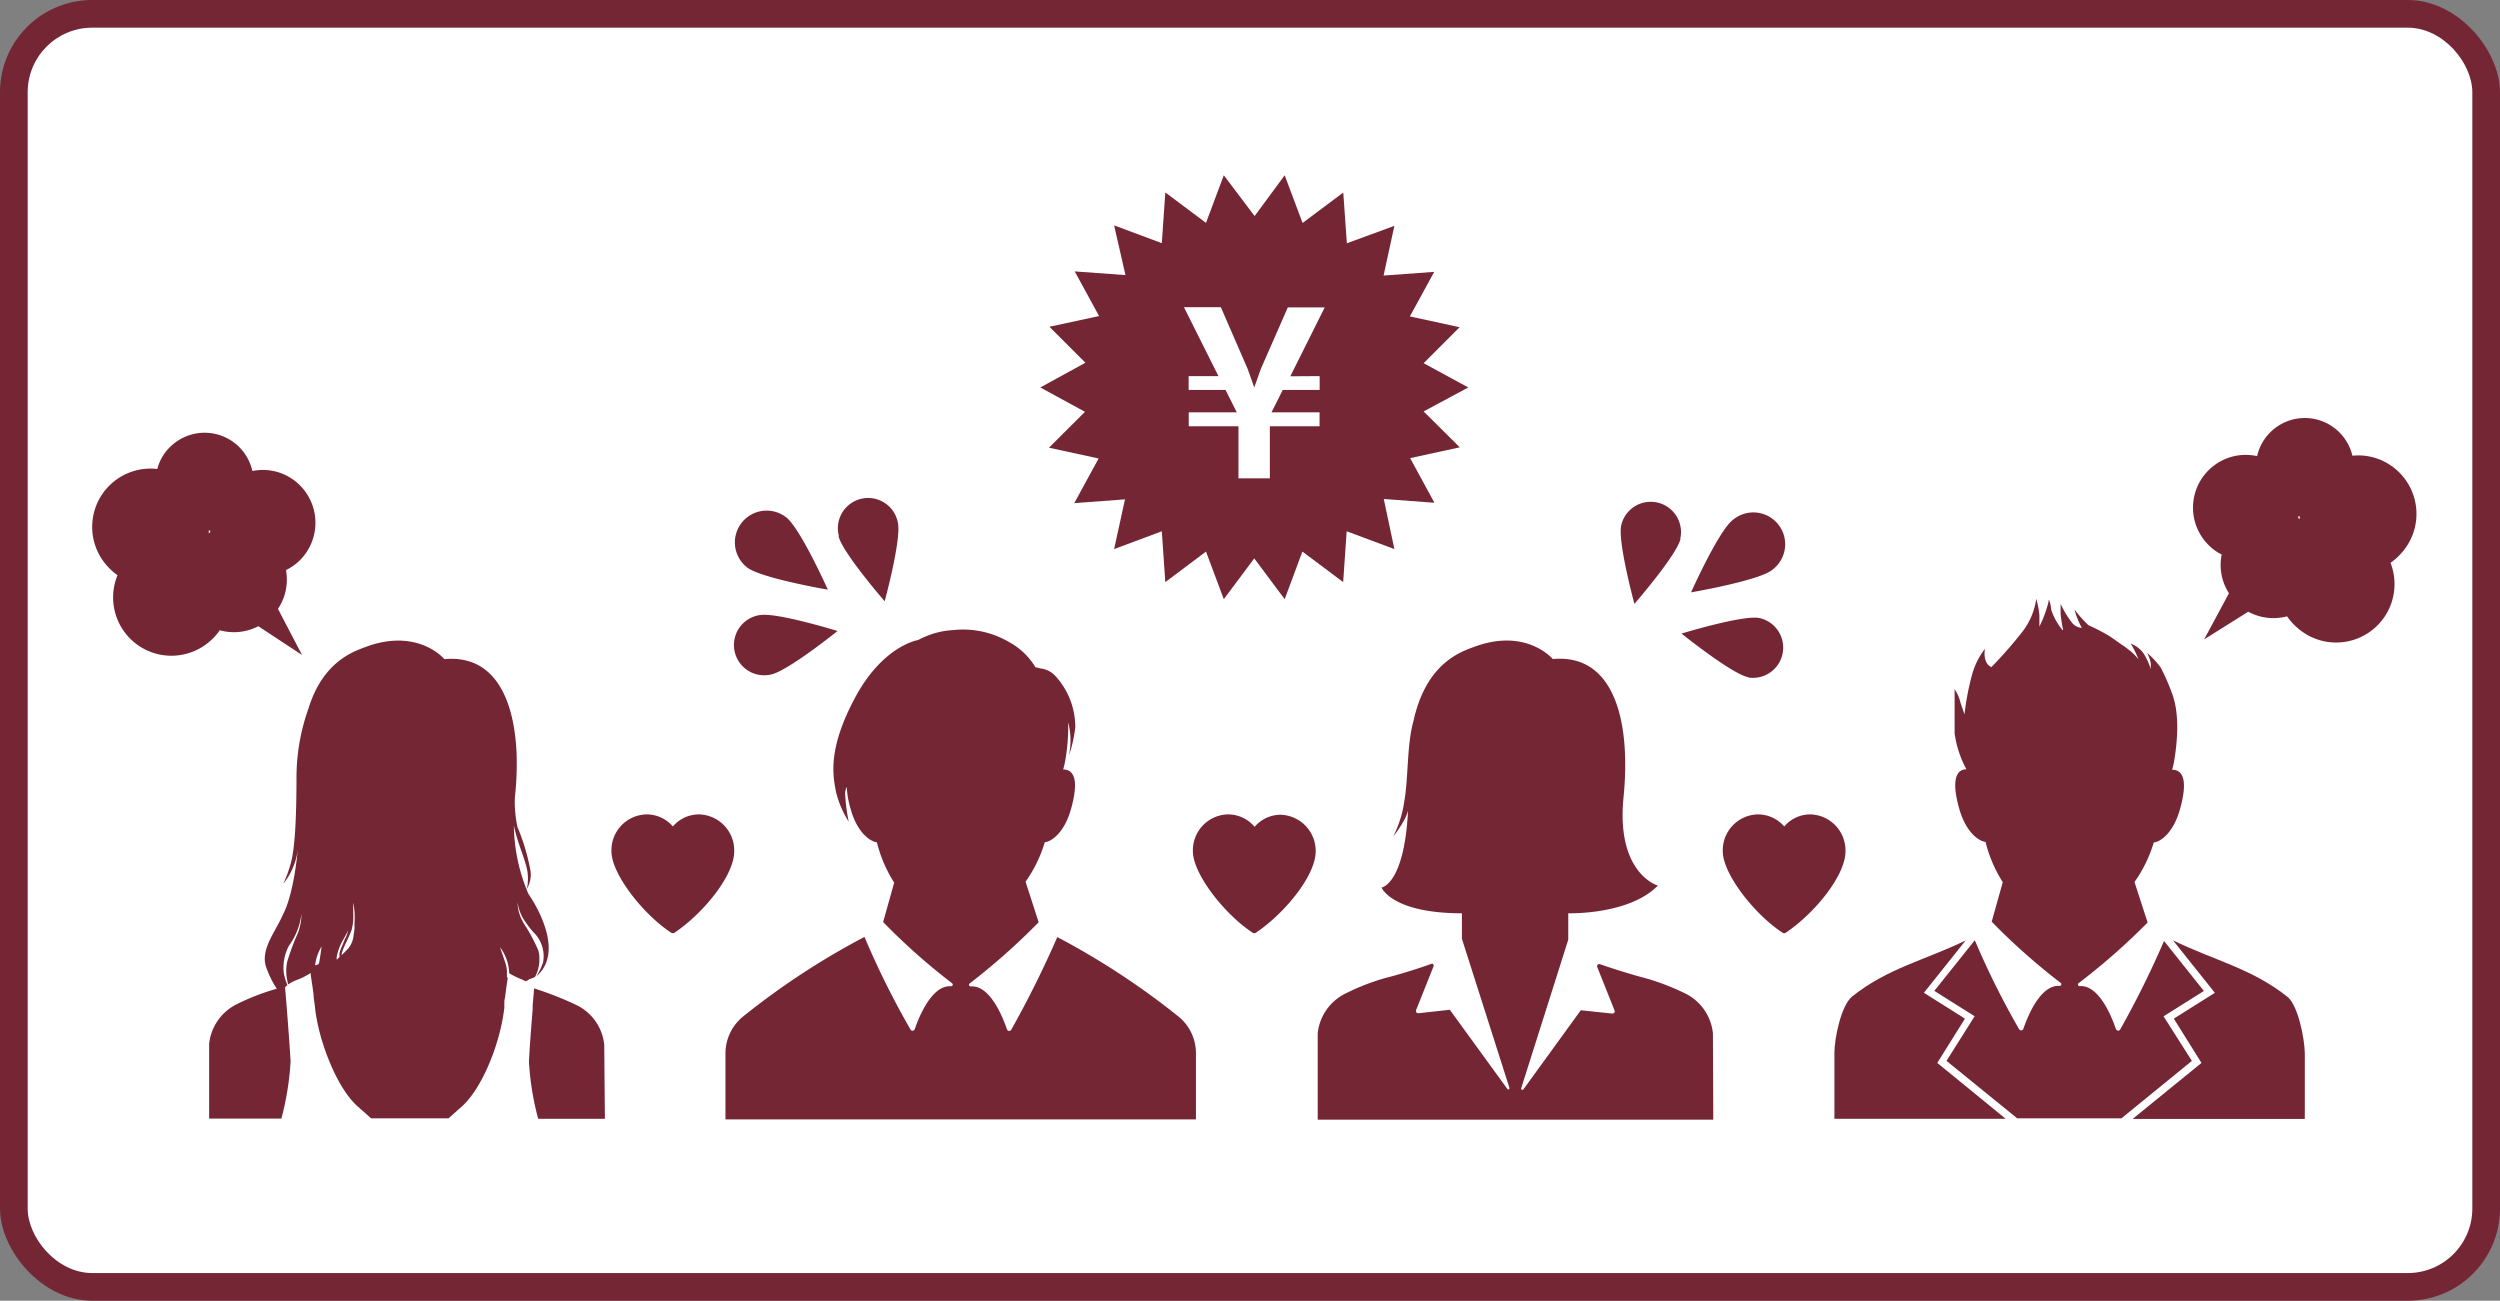 <svg xmlns="http://www.w3.org/2000/svg" viewBox="0 0 271 141"><rect x="0" y="0" width="271" height="141" fill="#808080" stroke="none"/><defs><style>.cls-1{fill:#742635;}.cls-2{fill:#fff;}</style></defs><g id="レイヤー_2" data-name="レイヤー 2"><g id="レイヤー_1-2" data-name="レイヤー 1"><rect class="cls-1" width="271" height="141" rx="10"/><rect class="cls-2" x="3" y="3" width="265" height="135" rx="7"/><path class="cls-1" d="M27.36,51.06a5.37,5.37,0,0,0-1.23-2.39,5.31,5.31,0,0,0-7.5-.4,5.17,5.17,0,0,0-1.58,2.57,6.32,6.32,0,0,0-5.43,10.51,6.11,6.11,0,0,0,1.12,1,6.32,6.32,0,0,0,10.08,7.1,5.81,5.81,0,0,0,1-1.13A5.71,5.71,0,0,0,28,67.88L32.74,71l-2.61-5A5.67,5.67,0,0,0,31,61.8a6.15,6.15,0,0,0,1.3-.87,5.74,5.74,0,0,0,.43-8.09A5.66,5.66,0,0,0,27.36,51.06ZM22.63,57.8l0-.3.15,0c0,.07,0,.14,0,.2Z"/><path class="cls-1" d="M244.67,49.45A5.3,5.3,0,0,1,255,49.4a6.26,6.26,0,0,1,4.92,1.66,6.34,6.34,0,0,1,.34,8.95,6.26,6.26,0,0,1-1.13,1,6.33,6.33,0,0,1-10.21,6.94,6.45,6.45,0,0,1-1-1.14,5.73,5.73,0,0,1-4.21-.5l-4.78,3,2.69-5a5.68,5.68,0,0,1-.79-4.2,5.26,5.26,0,0,1-1.28-.89,5.72,5.72,0,0,1,5.11-9.78Zm4.62,6.81c0-.1,0-.2,0-.3l-.16,0c0,.07,0,.13,0,.2Z"/><path class="cls-1" d="M182.17,58.4c-.4,1.77-5,7.06-5,7.06s-1.83-6.75-1.43-8.51a3.28,3.28,0,0,1,6.4,1.45Z"/><path class="cls-1" d="M189.51,73.41c-1.79-.35-7.23-4.73-7.23-4.73S189,66.62,190.74,67a3.28,3.28,0,0,1-1.23,6.44Z"/><path class="cls-1" d="M192.06,61.81c-1.51,1.16-8.75,2.4-8.75,2.4s3-6.7,4.54-7.86a3.45,3.45,0,1,1,4.21,5.46Z"/><path class="cls-1" d="M90.9,58.12c.4,1.76,5,7.06,5,7.06s1.83-6.75,1.43-8.52a3.28,3.28,0,1,0-6.39,1.46Z"/><path class="cls-1" d="M83.56,73.12c1.78-.34,7.23-4.72,7.23-4.72s-6.68-2.06-8.46-1.72a3.28,3.28,0,1,0,1.23,6.44Z"/><path class="cls-1" d="M81,61.52c1.51,1.16,8.74,2.4,8.74,2.4s-3-6.69-4.53-7.85A3.44,3.44,0,1,0,81,61.52Z"/><path class="cls-1" d="M127.77,110.21a82.41,82.41,0,0,0-13.16-8.63,110.89,110.89,0,0,1-5,10.06.26.26,0,0,1-.25.11.28.28,0,0,1-.21-.18c-.46-1.36-1.86-4.82-3.93-4.64a.18.18,0,0,1-.17-.13.16.16,0,0,1,.07-.2,71.16,71.16,0,0,0,7.47-6.63l-1.42-4.39a14.71,14.71,0,0,0,2.09-4.29c.52,0,2.07-.82,2.84-3.6,1-3.57.07-4.28-.85-4.28.08-.3.16-.6.21-.9a21.05,21.05,0,0,0,.33-4.21,7.85,7.85,0,0,1,.08,3.6,14.11,14.11,0,0,0,.69-3.08,8.2,8.2,0,0,0-2.1-5.48,2.58,2.58,0,0,0-1.75-.89,1.82,1.82,0,0,0-.46-.11,7.55,7.55,0,0,0-2.92-2.77,9.85,9.85,0,0,0-6-1.27,8.8,8.8,0,0,0-2.38.46,9.64,9.64,0,0,0-1.43.62s-3.79.59-6.81,6.21-2.41,8.46-2.11,10.15A10.74,10.74,0,0,0,92,89.07,19.75,19.75,0,0,1,91.61,86a1.73,1.73,0,0,1,.18-.7,9.9,9.9,0,0,0,.42,2.4c.78,2.78,2.29,3.56,2.84,3.6a15,15,0,0,0,1.88,4.38l-1.2,4.27a69.2,69.2,0,0,0,7.47,6.63.18.18,0,0,1,.07.2.19.19,0,0,1-.18.13c-2.07-.15-3.47,3.31-3.93,4.64a.28.28,0,0,1-.21.18.25.25,0,0,1-.24-.11,90.59,90.59,0,0,1-5-10.06,81.73,81.73,0,0,0-13.16,8.63,5.16,5.16,0,0,0-1.91,4v7.15h51v-7.15A5.12,5.12,0,0,0,127.77,110.21Z"/><path class="cls-1" d="M234.53,110.17l4.37-2.75L234.58,102a101.29,101.29,0,0,1-4.76,9.61.26.26,0,0,1-.25.11.29.29,0,0,1-.21-.18c-.46-1.36-1.86-4.82-3.93-4.64a.18.18,0,0,1-.17-.13.16.16,0,0,1,.07-.2A71.16,71.16,0,0,0,232.8,100l-1.42-4.39a14.71,14.71,0,0,0,2.09-4.29c.52,0,2.07-.82,2.84-3.6,1-3.56.07-4.28-.85-4.28.08-.3.16-.6.21-.9.59-3.51.35-5.81-.2-7.32a23,23,0,0,0-1.25-2.86,9.82,9.82,0,0,0-1.46-1.58,4.14,4.14,0,0,1,.39,1.18,4.72,4.72,0,0,0,0,.6,7,7,0,0,0-.83-1.79,3,3,0,0,0-1.35-1,10.24,10.24,0,0,1,.84,1.7h0a6.42,6.42,0,0,0-.85-.88h0l-.21-.16a8.39,8.39,0,0,0-.77-.56L228.74,69a20.86,20.86,0,0,0-2.36-1.23,14.08,14.08,0,0,1-1.49-1.68,4.7,4.7,0,0,0,.29.91,7.22,7.22,0,0,0,.49,1.06,1.48,1.48,0,0,1-1-.48,10,10,0,0,1-1.3-2.13s0,.55,0,1.09a14,14,0,0,0,.28,1.76h-.07a6.86,6.86,0,0,1-1.23-2.2c0-.33-.28-1.5-.28-.9a12.91,12.91,0,0,1-1,2.72V66.68a9.74,9.74,0,0,0-.34-1.77,7.56,7.56,0,0,1-1.66,3.77,45.57,45.57,0,0,1-3.21,3.64c-1-.49-.69-2-.69-2A8.28,8.28,0,0,0,213.81,73a28.61,28.61,0,0,0-.86,4.44l-.43-1.26a4.53,4.53,0,0,0-.64-1.47V79.5a11.47,11.47,0,0,0,1.28,3.89c-.87,0-1.77.77-.78,4.27.79,2.78,2.29,3.56,2.85,3.6a14.8,14.8,0,0,0,1.87,4.37l-1.2,4.28a69.2,69.2,0,0,0,7.47,6.63.18.18,0,0,1,.07.2.19.19,0,0,1-.18.13c-2.07-.15-3.47,3.31-3.92,4.64a.29.29,0,0,1-.21.18.26.26,0,0,1-.25-.11,88.33,88.33,0,0,1-4.81-9.66l-4.39,5.49,4.37,2.75L211,115l7.67,6.23h11.29L237.6,115Z"/><path class="cls-1" d="M248,108.09c-3.89-3.12-8.06-4-12.45-6.16l4.54,5.69-4.45,2.8,3,4.8-7.46,6.07h18.66v-7.16C249.81,112.61,249.13,109.06,248,108.09Z"/><path class="cls-1" d="M213,110.42l-4.45-2.8,4.53-5.68c-4.35,2.13-8.47,3-12.32,6.09-1.2,1-1.91,4.56-1.91,6.1v7.15h18.57L210,115.22Z"/><path class="cls-1" d="M58,105.89a4.07,4.07,0,0,0,.37-2.82,18.67,18.67,0,0,0-1.61-3l-.1-.19a4.47,4.47,0,0,1-.56-2.07A4.84,4.84,0,0,0,57,100a9.37,9.37,0,0,0,1.07,1.31,3.62,3.62,0,0,1,.8,3,6.3,6.3,0,0,1-.73,1.52c1.37-1.14,2-3.27.35-6.82a15.61,15.61,0,0,0-1.19-2.08,4.88,4.88,0,0,1-.22-.51v0a19.57,19.57,0,0,1-1.38-6.91,23.37,23.37,0,0,0,.72,2.46c.6,1.74.89,2.46.79,3.69a2.53,2.53,0,0,1-.13.74,3.05,3.05,0,0,0,.44-1.91,22.42,22.42,0,0,0-1.42-4.82,12.88,12.88,0,0,1-.29-3.21A33,33,0,0,0,56,81.71h0c-.26-6.12-2.49-10.75-7.83-10.26,0,0-2.89-3.47-8.62-1.29-1.42.53-4.58,1.68-6.11,6.64h0a22.27,22.27,0,0,0-1.3,7.31c0,4-.13,7.89-.65,9.57a13.09,13.09,0,0,1-.79,2.13A7.33,7.33,0,0,0,32.29,92c-.51,5.34-1.6,7.09-1.6,7.09-.76,1.83-2.38,3.65-1.9,5.56A10.75,10.75,0,0,0,30,107.18a24.48,24.48,0,0,0-4.26,1.64,5.43,5.43,0,0,0-3.07,4.34v8.1h7.83a31,31,0,0,0,1-6.2c-.07-1.34-.3-4.33-.45-6.27-.09-1-.15-1.78-.15-1.78a2.34,2.34,0,0,1,.26-.21l-.11-.28a6.47,6.47,0,0,1-.28-1,5,5,0,0,1,.55-3,7.33,7.33,0,0,0,1.36-3.48,6,6,0,0,1-.38,2.08,25.3,25.3,0,0,0-1.18,3.18,5,5,0,0,0,.05,2.11c0,.11.05.2.07.3a4.65,4.65,0,0,1,1-.51,7.57,7.57,0,0,0,1.44-.73l0,.19c.05.34.18,1.14.31,2.14,0,.42.11.89.15,1.36v0l.06.52a21.9,21.9,0,0,0,.7,3.11c.85,2.8,2.26,5.74,3.91,7.18l1.42,1.26h8.38L50,120c2.09-1.83,3.81-6,4.45-9.35.06-.28.1-.55.14-.82s.07-.43.08-.64c0,0,0-.09,0-.14a2.11,2.11,0,0,1,0-.25c0-.21,0-.42.07-.63.11-.89.22-1.67.3-2.16a.76.76,0,0,1-.09-.09c0-.2,0-.4,0-.59a3,3,0,0,0-.15-.89c-.25-.75-.6-1.77-.6-1.77a5,5,0,0,1,1,2.83v0s0,0,0,0,.28.17.52.29a8,8,0,0,0,.8.36l.5.23a4.66,4.66,0,0,1,.4-.25A2.6,2.6,0,0,0,58,105.89ZM38.43,100c0,.19,0,.38,0,.57s-.06.55-.1.82a2.67,2.67,0,0,1-.6,1.45l-.59.6-.1.1a.43.43,0,0,0,0-.05c0-.1,0-.2.06-.3.16-.59.46-1,1-2.34A5.61,5.61,0,0,0,38.29,99c0-.34,0-.66,0-.92s0-.25,0-.25A8.08,8.08,0,0,1,38.43,100Zm-1,1.67c-.28.8-.48,1.09-.63,1.64a1.41,1.41,0,0,0,0,.28s0,.1,0,.15l-.3.29a2.33,2.33,0,0,1,0-.31,6,6,0,0,1,.74-1.93,9,9,0,0,0,.49-.94C37.69,101.1,37.59,101.35,37.48,101.67Zm-2.9,2.77s0,.06,0,.08l-.37.13a4.88,4.88,0,0,1,.7-2.05S34.73,103.66,34.58,104.44Z"/><path class="cls-1" d="M65.5,113.25a5.39,5.39,0,0,0-3.07-4.33,36.43,36.43,0,0,0-4.54-1.78c0,.25-.08,1-.15,1.89,0,.13,0,.27,0,.41-.16,1.91-.35,4.44-.4,5.64a30.21,30.21,0,0,0,1,6.2h7.23Z"/><path class="cls-1" d="M185.68,112a5.42,5.42,0,0,0-3.07-4.34,25.5,25.5,0,0,0-4.51-1.7c-.06,0-2.47-.67-4.68-1.45a.24.24,0,0,0-.29.29l1.87,4.69a.27.27,0,0,1,0,.27.27.27,0,0,1-.25.11l-3.39-.36-6.24,8.6a.14.14,0,0,1-.23-.12L170,101.86V99s6.58.2,9.71-3c0,0-4.54-1.29-3.72-9.56s-1-15.61-7.67-15c0,0-2.9-3.47-8.63-1.28-1.54.56-5.13,1.88-6.47,8h0c-.73,2.58-.54,6.23-1,8.73a11.81,11.81,0,0,1-1.2,3.78,11.34,11.34,0,0,0,1.31-2,5.85,5.85,0,0,0,.3-.78c-.41,8-2.87,8.32-2.87,8.32S150.86,99,158.47,99v2.76l5.16,16.19a.13.13,0,0,1-.22.11l-6.25-8.6-3.38.37a.31.31,0,0,1-.26-.1.29.29,0,0,1,0-.27l1.88-4.72a.24.24,0,0,0-.06-.24.22.22,0,0,0-.23,0c-2.21.8-4.64,1.45-4.7,1.45a24.27,24.27,0,0,0-4.5,1.72,5.43,5.43,0,0,0-3.07,4.34v9.36h42.88Z"/><path class="cls-1" d="M154.32,44.6,159.16,42l-4.84-2.63,3.9-3.9-5.39-1.17,2.64-4.83-5.49.4,1.17-5.39L146,26.37l-.39-5.5-4.41,3.3L139.26,19,136,23.42,132.66,19l-1.93,5.16-4.41-3.3-.38,5.5-5.17-1.93L122,29.82l-5.5-.4,2.64,4.84-5.38,1.16,3.9,3.9L112.77,42l4.84,2.64-3.9,3.89,5.38,1.17-2.64,4.84,5.5-.41-1.18,5.39,5.17-1.93.38,5.51,4.41-3.31,1.93,5.16,3.3-4.42,3.3,4.42,1.92-5.16,4.42,3.31.38-5.51,5.17,1.93L150,54.09l5.49.41-2.63-4.84,5.38-1.17Zm-11.27-3.83v1.5h-4l-1.22,2.43h5.21v1.51h-5.39v5.64h-3.4V46.21h-5.39V44.7h5.21l-1.22-2.43h-4v-1.5h3.23l-3.74-7.47h4L135.25,40l.71,2,.71-2,2.93-6.68h4l-3.73,7.47Z"/><path class="cls-1" d="M142.62,92.28c0,2.68-3.46,6.83-6.55,8.87a.12.12,0,0,1-.1,0,.2.2,0,0,1-.11,0c-3-1.91-6.55-6.37-6.55-8.87a3.89,3.89,0,0,1,3.82-4A3.76,3.76,0,0,1,136,89.63a3.71,3.71,0,0,1,2.83-1.31A3.92,3.92,0,0,1,142.62,92.28Z"/><path class="cls-1" d="M200.05,92.28c0,2.68-3.45,6.83-6.54,8.87a.13.13,0,0,1-.1,0,.2.2,0,0,1-.11,0c-3-1.91-6.55-6.37-6.55-8.87a3.89,3.89,0,0,1,3.82-4,3.76,3.76,0,0,1,2.84,1.31,3.71,3.71,0,0,1,2.83-1.31A3.91,3.91,0,0,1,200.05,92.28Z"/><path class="cls-1" d="M79.59,92.28c0,2.68-3.46,6.83-6.54,8.87a.14.14,0,0,1-.11,0,.2.2,0,0,1-.11,0c-3-1.91-6.55-6.37-6.55-8.87a3.89,3.89,0,0,1,3.82-4,3.74,3.74,0,0,1,2.84,1.31,3.71,3.71,0,0,1,2.83-1.31A3.91,3.91,0,0,1,79.59,92.28Z"/></g></g></svg>